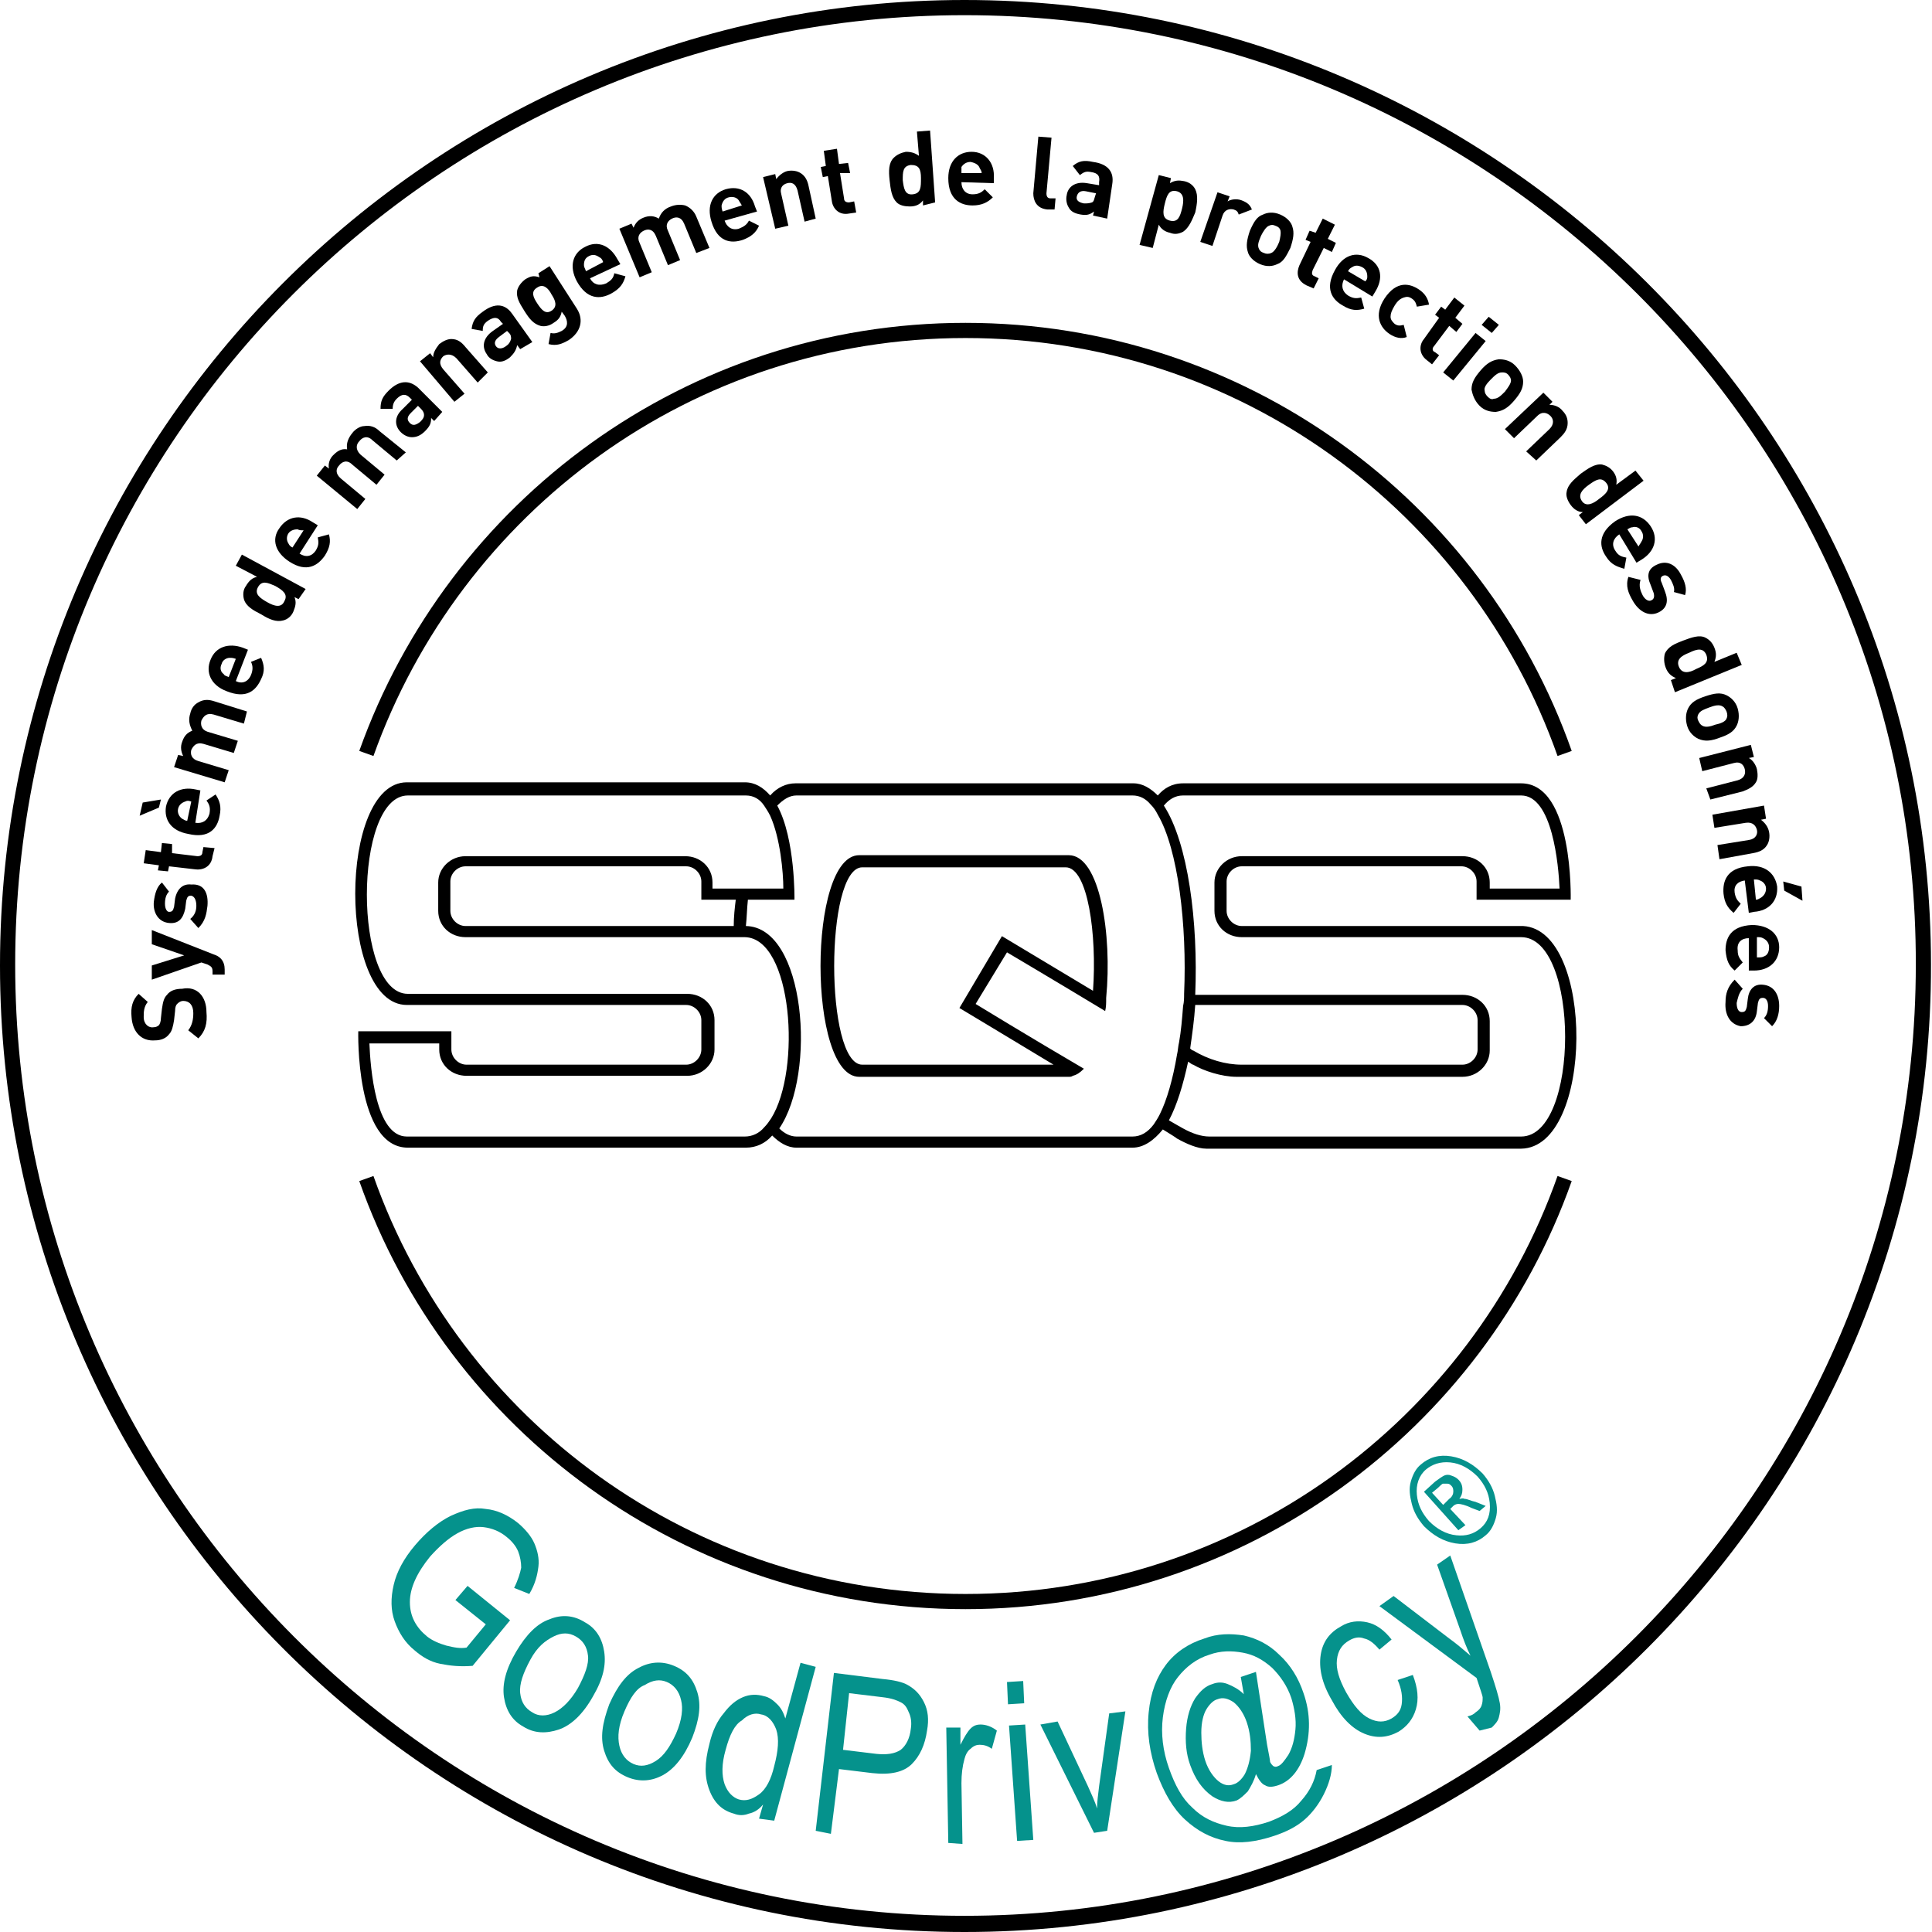 <?xml version="1.0" encoding="utf-8"?>
<!-- Generator: Adobe Illustrator 22.1.0, SVG Export Plug-In . SVG Version: 6.00 Build 0)  -->
<svg version="1.1" xmlns="http://www.w3.org/2000/svg" xmlns:xlink="http://www.w3.org/1999/xlink" x="0px" y="0px"
	 viewBox="0 0 190.9 190.9" style="enable-background:new 0 0 190.9 190.9;" xml:space="preserve">
<style type="text/css">
	.st0{fill:#05928C;}
</style>
<g id="Calque_1_1_">
</g>
<g id="Calque_2">
	<path d="M95.3,190.9c-52.6,0-95.3-43-95.3-95.5C0,42.8,42.8,0,95.3,0c52.6,0,95.5,42.8,95.5,95.3
		C190.9,147.9,147.9,190.9,95.3,190.9 M95.3,1.5C43.6,1.5,1.5,43.6,1.5,95.3c0,51.7,42.1,94,93.8,94c51.7,0,94-42.3,94-94
		C189.4,43.6,147.1,1.5,95.3,1.5"/>
	<path d="M105.6,84.5H84.9c-5.1,0-5.1,21.9,0,21.9h20.7c0.1,0,0.3,0,0.4-0.1c0.4-0.1,0.7-0.3,1.1-0.7c-5.3-3.1-10.7-6.4-10.7-6.4
		l0,0c0,0,0,0,0,0l3.1-5.1c0,0,4.9,2.9,9.7,5.8c0.1-0.4,0.1-0.8,0.1-1.3C109.9,92.4,108.7,84.5,105.6,84.5 M108,97.9
		C108,97.9,108,97.9,108,97.9c-4.5-2.7-9-5.4-9-5.4h0l-4.2,7.1l0,0c0,0,4.5,2.7,9.3,5.6H85.2c-3.7,0-3.7-19.5,0-19.5h20.1
		C107.5,85.7,108.4,92.4,108,97.9 M150.5,91.5c-0.1,0-0.1,0-0.2,0c0,0,0,0,0,0h0c0,0,0,0,0,0l-27.6,0c-0.8,0-1.5-0.7-1.5-1.5v-2.9
		c0-0.8,0.7-1.5,1.5-1.5h21.7c0.8,0,1.5,0.7,1.5,1.5v1.8h0.1v0l9.2,0c0,0,0.3-11.5-4.9-11.5h0c0,0,0,0,0,0h-33.4
		c-1.1,0-1.9,0.5-2.5,1.2c-0.7-0.7-1.5-1.2-2.4-1.2H78.6c-0.9,0-1.8,0.4-2.5,1.2c-0.7-0.8-1.5-1.3-2.5-1.3H40.2c-6.8,0-6.8,22,0,22
		l27.6,0c0.8,0,1.5,0.7,1.5,1.5v2.9c0,0.8-0.7,1.5-1.5,1.5H46.1c-0.8,0-1.5-0.7-1.5-1.5v-1.8l-9.2,0c0,0-0.3,11.5,4.9,11.5h33.4
		c1,0,1.9-0.4,2.6-1.2c0.7,0.7,1.5,1.2,2.4,1.2h33.2c1.1,0,2.1-0.7,3-1.8c0.8,0.5,1.3,0.8,1.4,0.9c0.9,0.5,2,1,2.9,1h3v0h28.1
		C157.5,113.4,157.6,91.9,150.5,91.5 M76.2,110.5c-0.2,0.3-0.4,0.6-0.7,0.9c-0.5,0.6-1.2,0.9-1.9,0.9H40.2c-3.1,0-3.6-6.8-3.7-9.2
		h6.9v0.6c0,1.5,1.2,2.6,2.7,2.6h21.8c1.5,0,2.7-1.2,2.7-2.6v-2.9c0-1.5-1.2-2.6-2.7-2.6l-27.6,0c-5.4,0-5.4-19.6,0-19.6h33.4
		c0.8,0,1.4,0.4,1.8,1c0.2,0.3,0.4,0.6,0.6,1c1,2.2,1.3,5.6,1.3,7.2h-7v-0.6c0-1.5-1.2-2.6-2.7-2.6H46c-1.5,0-2.7,1.2-2.7,2.6V90
		c0,1.5,1.2,2.6,2.7,2.6l27.6,0h0C78.3,92.7,79.2,105.7,76.2,110.5 M72.7,88.9c-0.1,0.8-0.2,1.7-0.2,2.6l-26.5,0
		c-0.8,0-1.5-0.7-1.5-1.5v-2.9c0-0.8,0.7-1.5,1.5-1.5h21.8c0.8,0,1.5,0.7,1.5,1.5v1.8L72.7,88.9z M114.6,110.1
		c-0.2,0.4-0.4,0.7-0.6,1c-0.6,0.8-1.3,1.2-2.1,1.2H78.7c-0.6,0-1.2-0.3-1.7-0.8c3.7-5.4,2.6-19.9-3.3-20c0.1-0.9,0.1-1.7,0.2-2.6
		l4.6,0c0,0,0.1-6-1.7-9.3c0.6-0.6,1.2-1,1.9-1h33.2c0.7,0,1.3,0.3,1.8,0.9c0.3,0.3,0.5,0.6,0.7,1c2,3.4,2.9,10.9,2.6,17.7
		c0,0.4,0,0.8-0.1,1.2c-0.1,1.3-0.2,2.5-0.4,3.6c-0.1,0.4-0.1,0.8-0.2,1.2C115.9,106.6,115.3,108.7,114.6,110.1 M150.3,112.3h-28
		h-2.8c-0.8,0-1.7-0.3-2.6-0.8c-0.2-0.1-0.7-0.4-1.4-0.8c0.8-1.5,1.4-3.5,1.9-5.8c0.3,0.2,0.4,0.3,0.5,0.3c1,0.6,2.8,1.2,4.3,1.2
		h0.2v0h22.1c1.5,0,2.7-1.2,2.7-2.6v-2.9c0-1.5-1.2-2.6-2.7-2.6h-26.4c0.3-7.2-0.7-15-3.1-18.7c0.5-0.6,1.1-1,1.9-1h33.4
		c3.1,0,3.7,6.9,3.8,9.2h-6.9v-0.6c0-1.5-1.2-2.6-2.7-2.6h-21.8c-1.5,0-2.7,1.2-2.7,2.6V90c0,1.5,1.2,2.6,2.7,2.6l27.6,0
		C156.1,92.6,156.1,112.3,150.3,112.3 M117.6,103.6c0.2-1.4,0.4-2.8,0.5-4.3l26.4,0c0.8,0,1.5,0.7,1.5,1.5v2.9
		c0,0.8-0.7,1.5-1.5,1.5h-21.8c-1.6,0-3.3-0.5-4.8-1.4C117.8,103.8,117.7,103.7,117.6,103.6"/>
	<g>
		<path d="M95.4,33.4c27,0,50,17.2,58.5,41.3l1.4-0.5c-8.7-24.7-32.3-42.3-59.9-42.3S44.3,49.5,35.5,74.2l1.4,0.5
			C45.5,50.6,68.4,33.4,95.4,33.4z"/>
		<path d="M153.9,116.2c-8.5,24.1-31.5,41.3-58.5,41.3c-27,0-50-17.2-58.5-41.3l-1.4,0.5c8.7,24.7,32.3,42.3,59.9,42.3
			s51.2-17.7,59.9-42.3L153.9,116.2z"/>
	</g>
	<g>
		<path d="M20.4,100c0.1,1.1-0.1,1.9-0.8,2.6l-1-0.8c0.4-0.5,0.5-1.1,0.5-1.7c0-0.8-0.4-1.2-1-1.2c-0.2,0-0.4,0.1-0.6,0.3
			c-0.1,0.1-0.2,0.3-0.2,0.7l-0.1,0.9c-0.1,0.6-0.2,1.1-0.5,1.4c-0.3,0.4-0.8,0.6-1.4,0.6c-1.3,0.1-2.2-0.8-2.3-2.3
			c-0.1-1,0.1-1.7,0.7-2.3l0.9,0.8c-0.4,0.5-0.4,1-0.4,1.5c0,0.7,0.5,1.1,1,1c0.2,0,0.4-0.1,0.5-0.2c0.1-0.1,0.2-0.4,0.2-0.7
			l0.1-0.9c0.1-0.7,0.2-1.1,0.5-1.4c0.3-0.4,0.8-0.6,1.5-0.6C19.5,97.4,20.4,98.5,20.4,100z"/>
		<path d="M21.1,94.3c0.3,0.1,0.5,0.2,0.7,0.4c0.3,0.3,0.4,0.7,0.4,1.1l0,0.5l-1.2,0l0-0.3c0-0.4-0.1-0.5-0.5-0.7l-0.6-0.2L15,96.8
			l0-1.4l3.2-1l-3.2-1.1l0-1.4L21.1,94.3z"/>
		<path d="M20.5,89.5c-0.1,0.8-0.2,1.5-0.9,2.2l-0.8-0.9c0.5-0.4,0.6-0.9,0.6-1.3c0-0.4-0.1-0.9-0.5-1c-0.3,0-0.4,0.1-0.5,0.5
			l-0.1,0.8c-0.2,0.9-0.6,1.5-1.6,1.4c-1.1-0.1-1.6-1.1-1.5-2.1c0.1-0.8,0.3-1.5,0.8-1.9l0.7,0.9c-0.3,0.3-0.4,0.7-0.4,1.2
			c0,0.5,0.2,0.8,0.4,0.8c0.3,0,0.4-0.1,0.5-0.5l0.1-0.8c0.2-1,0.8-1.5,1.6-1.4C20.2,87.3,20.6,88.3,20.5,89.5z"/>
		<path d="M21,84.6c-0.1,1-0.9,1.4-1.7,1.3l-2.6-0.3l-0.1,0.5l-1-0.1l0.1-0.5l-1.5-0.2l0.2-1.3l1.5,0.2l0.1-0.9l1,0.1L17,84.3
			l2.5,0.3c0.3,0,0.5-0.1,0.5-0.4l0.1-0.5l1.1,0.1L21,84.6z"/>
		<path d="M15.7,79.8l-1.9,0.8l0.3-1.3l1.8-0.3L15.7,79.8z M19.3,81.3c0.7,0.1,1.2-0.2,1.4-0.9c0.1-0.6,0-0.9-0.3-1.3l0.9-0.6
			c0.4,0.6,0.6,1.2,0.4,2.1c-0.2,1.2-1,2.3-3.1,1.8c-1.7-0.3-2.4-1.4-2.2-2.7c0.3-1.4,1.5-2,2.9-1.7l0.5,0.1L19.3,81.3z M18.3,79.2
			c-0.3,0.1-0.6,0.3-0.7,0.7c-0.1,0.4,0.1,0.8,0.4,1c0.2,0.1,0.3,0.2,0.5,0.2l0.4-1.9C18.6,79.1,18.5,79.1,18.3,79.2z"/>
		<path d="M24.1,71.5l-3-0.9c-0.7-0.2-1,0.2-1.2,0.6c-0.1,0.4,0,0.9,0.6,1.1l3,0.9l-0.4,1.2l-3-0.9c-0.7-0.2-1,0.2-1.2,0.6
			c-0.1,0.4,0,0.9,0.7,1.1l3,0.9l-0.4,1.2l-5-1.5l0.4-1.2l0.5,0.1c-0.2-0.4-0.3-0.9-0.1-1.4c0.2-0.6,0.5-0.9,1-1.1
			c-0.3-0.6-0.4-1.1-0.2-1.7c0.1-0.5,0.4-0.9,0.8-1.1c0.5-0.3,1-0.3,1.6-0.1l3.2,1L24.1,71.5z"/>
		<path d="M23.3,67.3c0.6,0.3,1.2,0.1,1.5-0.6c0.2-0.5,0.2-0.9,0-1.3l1-0.4c0.3,0.7,0.4,1.3,0,2.1c-0.5,1.1-1.4,2-3.4,1.2
			c-1.6-0.6-2.1-1.9-1.6-3.1c0.5-1.3,1.8-1.7,3.2-1.2l0.5,0.2L23.3,67.3z M22.7,65c-0.3,0-0.7,0.2-0.8,0.6c-0.2,0.4-0.1,0.8,0.2,1
			c0.1,0.2,0.3,0.2,0.5,0.3l0.7-1.8C23,65,22.9,65,22.7,65z"/>
		<path d="M29.5,59.2l-0.4-0.2c0.2,0.5,0.1,0.9-0.1,1.4c-0.2,0.5-0.6,0.8-1,0.9c-0.7,0.2-1.4-0.1-2.2-0.6c-0.8-0.4-1.5-0.8-1.7-1.5
			c-0.1-0.4-0.1-0.9,0.2-1.3c0.3-0.5,0.6-0.8,1.1-0.9l-2.1-1.1l0.6-1.1l6.3,3.4L29.5,59.2z M25.5,58c-0.4,0.7,0.2,1.1,0.9,1.5
			c0.7,0.4,1.4,0.6,1.7-0.1c0.4-0.7-0.2-1.1-0.9-1.5C26.5,57.6,25.9,57.3,25.5,58z"/>
		<path d="M29.6,54.7c0.6,0.4,1.2,0.3,1.6-0.3c0.3-0.5,0.3-0.8,0.2-1.3l1.1-0.3c0.2,0.7,0.1,1.3-0.4,2.1c-0.7,1-1.8,1.7-3.5,0.6
			c-1.4-0.9-1.8-2.2-1-3.3c0.8-1.2,2.1-1.4,3.3-0.6l0.5,0.3L29.6,54.7z M29.4,52.3c-0.3,0-0.7,0.1-0.9,0.4s-0.2,0.7,0,1
			c0.1,0.2,0.2,0.3,0.4,0.4l1.1-1.7C29.7,52.4,29.6,52.4,29.4,52.3z"/>
		<path d="M39.2,45.5l-2.4-2c-0.5-0.5-1-0.3-1.3,0.1c-0.3,0.3-0.4,0.8,0.1,1.3l2.4,2l-0.8,1l-2.4-2c-0.5-0.5-1-0.3-1.3,0.1
			c-0.3,0.3-0.4,0.8,0.2,1.3l2.4,2l-0.8,1l-4-3.3l0.8-1l0.4,0.3c-0.1-0.5,0.1-1,0.4-1.3c0.4-0.4,0.8-0.7,1.4-0.6
			c-0.1-0.6,0.1-1.1,0.5-1.6c0.3-0.4,0.8-0.7,1.2-0.7c0.6-0.1,1.1,0.1,1.5,0.5l2.6,2.1L39.2,45.5z"/>
		<path d="M42.9,41.6l-0.3-0.3c0,0.5-0.1,0.8-0.6,1.3c-0.4,0.4-0.8,0.6-1.3,0.6c-0.4,0-0.8-0.2-1.1-0.5c-0.6-0.6-0.7-1.5,0.2-2.3
			l0.9-0.9l-0.2-0.2c-0.4-0.4-0.8-0.4-1.3,0.1c-0.3,0.3-0.4,0.6-0.4,1l-1.2,0c0-0.8,0.2-1.2,0.8-1.8c1-1,2-1.1,2.9-0.3l2.4,2.4
			L42.9,41.6z M41.3,40.1l-0.7,0.7c-0.4,0.4-0.4,0.7-0.1,1c0.3,0.3,0.6,0.2,1-0.1c0.2-0.2,0.4-0.4,0.4-0.7c0-0.2-0.1-0.4-0.3-0.6
			L41.3,40.1z"/>
		<path d="M47.2,37.8l-2.1-2.4c-0.5-0.5-1-0.4-1.3-0.2c-0.3,0.3-0.5,0.7,0,1.3l2.1,2.4l-1,0.8l-3.4-4l1-0.8l0.3,0.4
			c0-0.5,0.3-0.9,0.6-1.3c0.4-0.3,0.8-0.5,1.2-0.5c0.6,0,1,0.3,1.4,0.8l2.2,2.5L47.2,37.8z"/>
		<path d="M51.4,34.5l-0.3-0.4c-0.1,0.5-0.3,0.8-0.7,1.2c-0.5,0.4-0.9,0.5-1.3,0.4c-0.4-0.1-0.8-0.3-1-0.7c-0.5-0.7-0.4-1.6,0.6-2.3
			l1-0.7l-0.2-0.2c-0.3-0.5-0.7-0.5-1.3-0.1c-0.4,0.3-0.5,0.5-0.5,1l-1.1-0.2c0.1-0.8,0.4-1.2,1.1-1.7c1.2-0.9,2.2-0.8,2.9,0.2
			l2,2.8L51.4,34.5z M50.1,32.7l-0.8,0.6c-0.4,0.3-0.5,0.6-0.3,0.9c0.2,0.3,0.6,0.3,1,0c0.3-0.2,0.4-0.4,0.5-0.7
			c0-0.2,0-0.4-0.2-0.6L50.1,32.7z"/>
		<path d="M56.2,33.6c-0.7,0.4-1.2,0.6-2,0.4l0.2-1.1c0.4,0.1,0.7,0,1.1-0.2c0.7-0.4,0.6-1,0.3-1.5l-0.3-0.4
			c-0.1,0.5-0.3,0.8-0.8,1.1c-0.4,0.3-0.9,0.4-1.3,0.3c-0.7-0.2-1.1-0.7-1.6-1.5c-0.5-0.8-0.8-1.3-0.7-2c0.1-0.4,0.4-0.8,0.8-1.1
			c0.5-0.3,0.8-0.4,1.4-0.2L53.2,27l1.1-0.7l2.7,4.2C57.7,31.6,57.4,32.8,56.2,33.6z M53.1,28.4c-0.7,0.4-0.4,1,0,1.6
			c0.4,0.6,0.8,1.1,1.4,0.7s0.4-1,0-1.6C54.2,28.5,53.7,28,53.1,28.4z"/>
		<path d="M58.3,27.5c0.3,0.6,0.9,0.8,1.6,0.5c0.5-0.3,0.7-0.5,0.8-1l1.1,0.3c-0.2,0.7-0.5,1.2-1.4,1.7c-1.1,0.6-2.4,0.6-3.4-1.2
			c-0.8-1.5-0.4-2.8,0.8-3.4c1.3-0.7,2.5-0.1,3.2,1.2l0.3,0.5L58.3,27.5z M59.2,25.4c-0.3-0.2-0.6-0.3-1-0.1
			c-0.4,0.2-0.5,0.5-0.5,0.9c0,0.2,0.1,0.3,0.2,0.6l1.7-0.9C59.5,25.6,59.4,25.5,59.2,25.4z"/>
		<path d="M68.8,25l-1.2-2.9c-0.3-0.7-0.8-0.7-1.2-0.5c-0.4,0.2-0.7,0.6-0.4,1.2l1.2,2.9L66,26.2l-1.2-2.9c-0.3-0.7-0.8-0.7-1.2-0.5
			s-0.7,0.6-0.4,1.2l1.2,2.9l-1.2,0.5l-2-4.8l1.2-0.5l0.2,0.4c0.2-0.5,0.5-0.8,1-1c0.5-0.2,1-0.2,1.5,0.1c0.2-0.6,0.6-1,1.2-1.2
			c0.5-0.2,1-0.2,1.4-0.1c0.5,0.2,0.9,0.6,1.1,1.1l1.3,3.1L68.8,25z"/>
		<path d="M71.6,21.8c0.2,0.6,0.7,1,1.4,0.8c0.5-0.2,0.8-0.4,1-0.8l1,0.5c-0.3,0.7-0.8,1.1-1.6,1.4c-1.2,0.4-2.5,0.2-3.1-1.8
			c-0.5-1.6,0.1-2.8,1.4-3.2c1.4-0.4,2.5,0.3,2.9,1.7l0.2,0.5L71.6,21.8z M73,19.8c-0.2-0.3-0.6-0.4-1-0.3c-0.4,0.1-0.6,0.4-0.7,0.8
			c0,0.2,0,0.3,0.1,0.6l1.9-0.6C73.2,20.1,73.1,20,73,19.8z"/>
		<path d="M79.5,21.9l-0.7-3.1c-0.2-0.7-0.6-0.8-1-0.7s-0.8,0.4-0.6,1.1l0.7,3.1l-1.3,0.3l-1.2-5.1l1.2-0.3l0.1,0.5
			c0.3-0.4,0.7-0.7,1.1-0.8c0.5-0.1,1,0,1.3,0.2c0.5,0.3,0.7,0.8,0.8,1.3l0.7,3.2L79.5,21.9z"/>
		<path d="M83.9,21.1c-1,0.2-1.6-0.5-1.7-1.2l-0.4-2.5l-0.5,0.1l-0.2-1l0.5-0.1l-0.2-1.5l1.3-0.2l0.2,1.5l0.9-0.1l0.2,1L83,17.1
			l0.4,2.5c0,0.3,0.2,0.4,0.5,0.4l0.5-0.1l0.2,1.1L83.9,21.1z"/>
		<path d="M91.2,20.3l0-0.5c-0.3,0.4-0.7,0.6-1.3,0.6c-0.5,0-1-0.1-1.3-0.4c-0.5-0.5-0.6-1.3-0.7-2.2c-0.1-0.9-0.1-1.7,0.4-2.2
			c0.3-0.3,0.7-0.5,1.2-0.6c0.5,0,0.9,0.1,1.3,0.4l-0.2-2.4l1.3-0.1l0.5,7.1L91.2,20.3z M90,16.3c-0.8,0.1-0.8,0.7-0.8,1.5
			c0.1,0.8,0.2,1.5,1,1.4c0.8-0.1,0.8-0.7,0.8-1.6S90.8,16.3,90,16.3z"/>
		<path d="M95,18c0,0.7,0.4,1.2,1.1,1.2c0.6,0,0.9-0.2,1.2-0.5l0.8,0.8c-0.5,0.5-1.1,0.8-2,0.8c-1.2,0-2.4-0.6-2.4-2.7
			c0-1.7,1-2.6,2.3-2.6c1.4,0,2.3,1.1,2.2,2.6l0,0.5L95,18z M96.8,16.6c-0.1-0.3-0.4-0.5-0.9-0.6c-0.4,0-0.7,0.2-0.9,0.5
			C95,16.8,95,16.9,95,17.1l2,0C97,16.9,96.9,16.8,96.8,16.6z"/>
		<path d="M103.5,20.7c-1.1-0.1-1.4-0.9-1.4-1.6l0.5-5.6l1.3,0.1l-0.5,5.5c0,0.3,0.1,0.5,0.4,0.5l0.5,0l-0.1,1.1L103.5,20.7z"/>
		<path d="M108,21.3l0.1-0.4c-0.4,0.3-0.7,0.4-1.3,0.3c-0.6-0.1-1-0.3-1.2-0.7c-0.2-0.3-0.3-0.8-0.2-1.2c0.1-0.8,0.8-1.4,2-1.2
			l1.2,0.2l0-0.3c0.1-0.6-0.1-0.9-0.8-1c-0.5-0.1-0.7,0-1.1,0.3l-0.7-0.9c0.6-0.5,1.1-0.6,2-0.4c1.5,0.2,2.1,1,1.9,2.2l-0.5,3.4
			L108,21.3z M108.3,19.1l-1-0.2c-0.5-0.1-0.8,0.1-0.9,0.5c-0.1,0.4,0.2,0.6,0.7,0.7c0.3,0,0.5,0,0.8-0.1c0.2-0.1,0.2-0.3,0.3-0.6
			L108.3,19.1z"/>
		<path d="M116.9,22.9c-0.4,0.2-0.8,0.3-1.3,0.1c-0.5-0.1-0.9-0.4-1.1-0.8l-0.6,2.3l-1.3-0.3l1.9-6.9l1.2,0.3l-0.1,0.5
			c0.5-0.3,0.9-0.3,1.4-0.2c0.5,0.1,0.9,0.4,1.1,0.8c0.3,0.6,0.2,1.4,0,2.3C117.8,21.7,117.5,22.5,116.9,22.9z M116.3,18.9
			c-0.8-0.2-1,0.4-1.2,1.2c-0.2,0.8-0.3,1.5,0.5,1.7c0.8,0.2,1-0.4,1.2-1.2C117,19.8,117,19.1,116.3,18.9z"/>
		<path d="M122.4,21.2c-0.1-0.3-0.2-0.4-0.5-0.5c-0.4-0.1-0.9,0-1.1,0.6l-1,3l-1.2-0.4l1.7-4.9l1.2,0.4l-0.2,0.5
			c0.3-0.2,0.9-0.3,1.4-0.1c0.5,0.2,0.8,0.4,1,0.9L122.4,21.2z"/>
		<path d="M126.2,26.1c-0.4,0.2-1,0.3-1.7,0s-1.1-0.8-1.2-1.2c-0.2-0.6-0.1-1.2,0.2-2.1c0.4-0.9,0.7-1.4,1.3-1.6
			c0.4-0.2,1-0.3,1.7,0s1.1,0.8,1.2,1.2c0.2,0.6,0.1,1.2-0.2,2.1C127.1,25.3,126.8,25.9,126.2,26.1z M126.5,22.7
			c-0.1-0.2-0.2-0.3-0.5-0.4c-0.2-0.1-0.4-0.1-0.6,0c-0.3,0.1-0.6,0.6-0.8,1c-0.2,0.5-0.4,0.9-0.2,1.3c0.1,0.2,0.2,0.3,0.5,0.4
			c0.2,0.1,0.5,0.1,0.7,0c0.3-0.1,0.6-0.6,0.8-1.1C126.5,23.5,126.6,23,126.5,22.7z"/>
		<path d="M129.1,28.2c-1-0.5-1-1.3-0.7-2l1.1-2.3l-0.5-0.2l0.4-0.9L130,23l0.7-1.4l1.2,0.6l-0.7,1.4L132,24l-0.4,0.9l-0.8-0.4
			l-1.1,2.2c-0.1,0.3-0.1,0.5,0.2,0.6l0.4,0.2l-0.5,1L129.1,28.2z"/>
		<path d="M132.8,27.6c-0.3,0.6-0.2,1.2,0.4,1.6c0.5,0.3,0.8,0.3,1.3,0.2l0.3,1.1c-0.7,0.2-1.3,0.2-2.1-0.3
			c-1.1-0.6-1.8-1.7-0.8-3.5c0.8-1.5,2.1-1.9,3.3-1.2c1.3,0.7,1.5,2,0.7,3.3l-0.3,0.5L132.8,27.6z M135.1,27.3
			c0-0.3-0.1-0.7-0.5-0.9c-0.4-0.2-0.7-0.2-1,0c-0.2,0.1-0.3,0.2-0.4,0.4l1.7,1C135.1,27.6,135.1,27.5,135.1,27.3z"/>
		<path d="M137.3,33c-0.9-0.6-1.6-1.8-0.5-3.5c1.2-1.8,2.5-1.5,3.4-0.9c0.6,0.4,0.9,0.9,1,1.5l-1.2,0.2c-0.1-0.4-0.2-0.6-0.5-0.8
			c-0.3-0.2-0.5-0.2-0.8-0.1c-0.3,0.1-0.6,0.3-0.9,0.8c-0.3,0.5-0.4,0.8-0.4,1.1c0,0.3,0.2,0.5,0.4,0.7c0.3,0.2,0.5,0.2,0.9,0.1
			l0.3,1.2C138.5,33.5,137.9,33.4,137.3,33z"/>
		<path d="M141,35.6c-0.8-0.6-0.8-1.5-0.3-2.1l1.5-2.1l-0.4-0.3l0.6-0.8l0.4,0.3l0.9-1.2l1,0.8l-0.9,1.2l0.7,0.6l-0.6,0.8l-0.7-0.6
			l-1.5,2c-0.2,0.2-0.2,0.5,0.1,0.6l0.4,0.3l-0.7,0.9L141,35.6z"/>
		<path d="M142.6,36.8l3.2-3.9l1,0.8l-3.2,3.9L142.6,36.8z M146.4,32.1l0.7-0.8l1,0.8l-0.7,0.8L146.4,32.1z"/>
		<path d="M147.8,40.7c-0.5,0-1.1-0.1-1.6-0.6s-0.7-1.1-0.8-1.6c0-0.7,0.3-1.2,0.9-1.9c0.6-0.7,1.1-1,1.8-1.1c0.5,0,1.1,0.1,1.6,0.6
			s0.8,1.1,0.8,1.6c0,0.7-0.3,1.2-0.9,1.9C149,40.3,148.5,40.6,147.8,40.7z M149.3,37.6c0-0.2-0.1-0.4-0.3-0.6
			c-0.2-0.2-0.4-0.2-0.6-0.2c-0.4,0-0.7,0.3-1.1,0.7c-0.4,0.4-0.7,0.8-0.6,1.1c0,0.2,0.1,0.4,0.3,0.6c0.2,0.2,0.4,0.3,0.6,0.2
			c0.4,0,0.7-0.3,1.1-0.7C149,38.3,149.3,37.9,149.3,37.6z"/>
		<path d="M150.8,44.6l2.3-2.2c0.5-0.5,0.4-1,0.1-1.3c-0.3-0.3-0.8-0.5-1.3,0l-2.3,2.2l-0.9-0.9l3.8-3.6l0.9,0.9l-0.3,0.3
			c0.5,0,1,0.2,1.3,0.6c0.4,0.4,0.5,0.8,0.5,1.2c0,0.6-0.3,1-0.7,1.4l-2.4,2.3L150.8,44.6z"/>
		<path d="M156,50.9l0.4-0.3c-0.5,0-0.9-0.3-1.2-0.7c-0.3-0.4-0.5-0.9-0.4-1.3c0.1-0.7,0.7-1.2,1.4-1.8c0.7-0.5,1.4-1,2.1-0.9
			c0.4,0.1,0.8,0.3,1.1,0.7c0.3,0.4,0.4,0.8,0.3,1.3l1.9-1.4l0.8,1l-5.7,4.3L156,50.9z M158.7,47.7c-0.5-0.6-1-0.3-1.7,0.2
			c-0.7,0.5-1.1,1-0.7,1.6s1.1,0.3,1.7-0.2C158.7,48.8,159.2,48.3,158.7,47.7z"/>
		<path d="M160,52.8c-0.6,0.4-0.8,1-0.4,1.6c0.3,0.5,0.6,0.6,1.1,0.7l-0.2,1.1c-0.7-0.2-1.3-0.4-1.8-1.2c-0.7-1-0.8-2.3,0.9-3.5
			c1.4-0.9,2.7-0.7,3.5,0.5c0.8,1.2,0.4,2.5-0.9,3.3l-0.5,0.3L160,52.8z M162.2,53.5c0.2-0.3,0.2-0.7,0-1c-0.2-0.4-0.6-0.5-0.9-0.4
			c-0.2,0-0.3,0.1-0.5,0.2l1.1,1.7C162,53.8,162.1,53.7,162.2,53.5z"/>
		<path d="M161.3,59.3c-0.4-0.7-0.7-1.4-0.4-2.3l1.2,0.3c-0.2,0.6,0,1.1,0.2,1.5c0.2,0.4,0.6,0.7,0.9,0.5c0.2-0.1,0.3-0.3,0.2-0.7
			l-0.3-0.8c-0.4-0.9-0.3-1.6,0.6-2c1-0.5,1.9,0,2.4,1c0.4,0.7,0.6,1.4,0.4,2l-1.1-0.3c0.1-0.4-0.1-0.8-0.3-1.2
			c-0.3-0.5-0.6-0.5-0.8-0.4c-0.2,0.1-0.3,0.3-0.1,0.7l0.3,0.8c0.4,1,0.2,1.7-0.6,2.1C162.9,61,161.9,60.4,161.3,59.3z"/>
		<path d="M165.1,67.2l0.5-0.2c-0.5-0.2-0.8-0.5-1-1c-0.2-0.5-0.2-1-0.1-1.4c0.3-0.7,1-1,1.8-1.3c0.8-0.3,1.6-0.6,2.2-0.3
			c0.4,0.2,0.7,0.5,0.9,1c0.2,0.5,0.2,0.9,0,1.4l2.2-0.9l0.5,1.2l-6.6,2.7L165.1,67.2z M168.6,64.7c-0.3-0.7-0.9-0.6-1.7-0.2
			c-0.8,0.3-1.3,0.7-1,1.4c0.3,0.7,1,0.6,1.7,0.2C168.3,65.8,168.9,65.5,168.6,64.7z"/>
		<path d="M167.8,73c-0.4-0.2-0.9-0.6-1.1-1.3c-0.2-0.7-0.1-1.3,0.1-1.7c0.3-0.6,0.8-0.9,1.7-1.2c0.9-0.3,1.5-0.4,2.1-0.1
			c0.4,0.2,0.9,0.6,1.1,1.3c0.2,0.7,0.1,1.3-0.1,1.7c-0.3,0.6-0.8,0.9-1.7,1.2C169.1,73.2,168.5,73.3,167.8,73z M170.6,71
			c0.1-0.2,0.1-0.4,0-0.7c-0.1-0.2-0.2-0.4-0.4-0.5c-0.3-0.2-0.8-0.1-1.3,0.1c-0.5,0.2-0.9,0.3-1.1,0.7c-0.1,0.2-0.1,0.4,0,0.6
			c0.1,0.2,0.2,0.4,0.4,0.5c0.3,0.2,0.8,0.1,1.3-0.1C170,71.5,170.5,71.3,170.6,71z"/>
		<path d="M168.6,77.9l3.1-0.8c0.7-0.2,0.8-0.7,0.7-1.1c-0.1-0.4-0.4-0.8-1.1-0.6l-3.1,0.8l-0.3-1.3l5.1-1.3l0.3,1.2l-0.5,0.1
			c0.4,0.2,0.7,0.7,0.8,1.1c0.1,0.5,0.1,1-0.1,1.3c-0.3,0.5-0.8,0.7-1.3,0.9l-3.2,0.8L168.6,77.9z"/>
		<path d="M169.7,83.5l3.1-0.5c0.7-0.1,0.9-0.6,0.8-1c-0.1-0.4-0.4-0.8-1.1-0.7l-3.1,0.5l-0.2-1.3l5.1-0.9l0.2,1.3l-0.5,0.1
			c0.4,0.3,0.7,0.7,0.8,1.2c0.1,0.5,0,1-0.2,1.3c-0.3,0.5-0.8,0.7-1.4,0.8l-3.3,0.6L169.7,83.5z"/>
		<path d="M172.4,87c-0.7,0.1-1.1,0.5-1,1.2c0.1,0.6,0.3,0.8,0.6,1.1l-0.7,0.9c-0.6-0.5-0.9-1-1-1.9c-0.1-1.2,0.3-2.5,2.4-2.7
			c1.7-0.2,2.7,0.7,2.9,2c0.1,1.4-0.8,2.4-2.3,2.5l-0.5,0.1L172.4,87z M174,88.7c0.3-0.2,0.5-0.5,0.5-0.9c0-0.4-0.3-0.7-0.6-0.8
			c-0.2-0.1-0.3-0.1-0.6-0.1l0.2,2C173.7,88.9,173.8,88.8,174,88.7z M176.3,88l-0.1-0.9l1.8,0.5l0.1,1.4L176.3,88z"/>
		<path d="M172.8,92.7c-0.7,0-1.2,0.4-1.1,1.2c0,0.6,0.2,0.8,0.5,1.2l-0.8,0.8c-0.6-0.5-0.8-1-0.9-2c0-1.2,0.5-2.4,2.6-2.5
			c1.7,0,2.7,0.9,2.7,2.2c0,1.4-1,2.3-2.5,2.3l-0.5,0L172.8,92.7z M174.3,94.5c0.3-0.1,0.5-0.4,0.5-0.9c0-0.4-0.2-0.7-0.6-0.9
			c-0.2-0.1-0.3-0.1-0.6-0.1l0,2C174,94.6,174.1,94.6,174.3,94.5z"/>
		<path d="M170.5,99c0-0.8,0.2-1.5,0.9-2.2l0.8,0.9c-0.4,0.4-0.5,1-0.6,1.4c0,0.4,0.1,0.9,0.5,0.9c0.3,0,0.4-0.1,0.5-0.5l0.1-0.8
			c0.1-0.9,0.6-1.5,1.5-1.4c1.1,0.1,1.6,1,1.6,2.1c0,0.8-0.2,1.5-0.7,2l-0.8-0.8c0.3-0.3,0.4-0.7,0.4-1.2c0-0.5-0.2-0.8-0.5-0.8
			c-0.3,0-0.4,0.1-0.5,0.5l-0.1,0.8c-0.1,1-0.7,1.5-1.6,1.5C170.9,101.2,170.4,100.2,170.5,99z"/>
	</g>
</g>
<g id="Calque_3">
	<g>
		<path class="st0" d="M45,158.1l1.2-1.4l4.2,3.4l-3.7,4.5c-1.2,0.1-2.2,0-3.2-0.2s-1.8-0.7-2.5-1.3c-1-0.8-1.6-1.8-2-2.9
			s-0.4-2.3-0.1-3.6c0.3-1.3,1-2.6,2.1-3.9c1.1-1.3,2.3-2.3,3.5-2.9c1.3-0.6,2.4-0.9,3.5-0.7c1.1,0.1,2.2,0.6,3.2,1.4
			c0.7,0.6,1.3,1.3,1.6,2c0.3,0.7,0.5,1.5,0.4,2.3s-0.3,1.7-0.9,2.7l-1.5-0.6c0.4-0.8,0.6-1.5,0.7-2c0-0.5-0.1-1.1-0.3-1.6
			c-0.2-0.5-0.6-1-1.1-1.4c-0.7-0.6-1.5-0.9-2.3-1c-0.8-0.1-1.7,0.1-2.6,0.6s-1.8,1.3-2.7,2.3c-1.3,1.6-2,3.1-2,4.5
			c0,1.4,0.6,2.5,1.7,3.4c0.5,0.4,1.2,0.7,1.9,0.9c0.8,0.2,1.4,0.3,2,0.2l1.9-2.3L45,158.1z"/>
		<path class="st0" d="M51,163.2c1-1.7,2.1-2.8,3.3-3.2c1.2-0.5,2.4-0.4,3.5,0.3c1.1,0.6,1.7,1.6,1.9,2.9c0.2,1.3-0.1,2.7-1.1,4.4
			c-1,1.8-2.2,2.9-3.4,3.3s-2.4,0.4-3.5-0.3c-1.1-0.6-1.7-1.6-1.9-2.9C49.6,166.4,50,164.9,51,163.2z M52.4,164
			c-0.7,1.3-1.1,2.4-1,3.3c0.1,0.9,0.5,1.5,1.2,1.9c0.6,0.4,1.4,0.4,2.2,0c0.8-0.4,1.6-1.2,2.3-2.4c0.7-1.3,1.1-2.4,1-3.2
			c-0.1-0.9-0.5-1.5-1.2-1.9c-0.7-0.4-1.4-0.4-2.2,0S53.1,162.7,52.4,164z"/>
		<path class="st0" d="M60.2,168.4c0.8-1.8,1.7-3,2.9-3.6c1.1-0.6,2.3-0.7,3.5-0.2c1.2,0.5,1.9,1.3,2.3,2.6s0.2,2.7-0.5,4.5
			c-0.8,1.9-1.8,3.1-2.9,3.7c-1.1,0.6-2.3,0.7-3.5,0.2c-1.2-0.5-1.9-1.3-2.3-2.6S59.5,170.3,60.2,168.4z M61.7,169.1
			c-0.6,1.4-0.7,2.5-0.5,3.4c0.2,0.9,0.7,1.5,1.4,1.8c0.7,0.3,1.4,0.2,2.2-0.3c0.8-0.5,1.4-1.4,2-2.7c0.6-1.4,0.7-2.5,0.5-3.3
			c-0.2-0.9-0.7-1.5-1.4-1.8c-0.7-0.3-1.4-0.2-2.2,0.3C62.9,166.8,62.3,167.7,61.7,169.1z"/>
		<path class="st0" d="M75,179.7l0.4-1.4c-0.4,0.5-0.9,0.8-1.4,0.9c-0.5,0.2-1,0.2-1.5,0c-1.1-0.3-1.9-1-2.4-2.3s-0.5-2.7,0-4.6
			c0.3-1.3,0.8-2.3,1.4-3c0.6-0.8,1.2-1.3,1.9-1.6c0.7-0.3,1.4-0.3,2.1-0.1c0.5,0.1,0.9,0.4,1.3,0.8c0.4,0.4,0.6,0.8,0.8,1.4
			l1.5-5.5l1.5,0.4l-4.1,15.2L75,179.7z M71.7,172.9c-0.4,1.4-0.4,2.5-0.1,3.4c0.3,0.8,0.8,1.3,1.4,1.5c0.7,0.2,1.3,0,2-0.5
			c0.7-0.5,1.2-1.5,1.5-2.8c0.4-1.5,0.5-2.7,0.2-3.6c-0.3-0.8-0.8-1.4-1.5-1.5c-0.6-0.2-1.3,0-1.9,0.6
			C72.6,170.4,72.1,171.4,71.7,172.9z"/>
		<path class="st0" d="M80.6,180.9l1.8-15.6l4.8,0.6c1.1,0.1,2,0.3,2.5,0.6c0.7,0.4,1.2,0.9,1.6,1.7c0.4,0.8,0.5,1.7,0.3,2.8
			c-0.2,1.4-0.7,2.5-1.5,3.3s-2.1,1.1-3.9,0.9l-3.3-0.4l-0.8,6.4L80.6,180.9z M83.3,172.9l3.3,0.4c1,0.1,1.8,0,2.4-0.4
			c0.5-0.4,0.9-1.1,1-2.1c0.1-0.6,0-1.2-0.2-1.6c-0.2-0.5-0.4-0.8-0.8-1s-0.9-0.4-1.8-0.5l-3.3-0.4L83.3,172.9z"/>
		<path class="st0" d="M93.7,182.1l-0.2-11.4l1.4,0l0,1.7c0.4-0.8,0.7-1.3,1-1.6c0.3-0.3,0.6-0.4,1-0.4c0.5,0,1.1,0.2,1.6,0.6
			l-0.5,1.8c-0.4-0.3-0.8-0.4-1.2-0.4c-0.3,0-0.6,0.1-0.9,0.4c-0.3,0.2-0.5,0.6-0.6,1c-0.2,0.7-0.3,1.5-0.3,2.4l0.1,6L93.7,182.1z"
			/>
		<path class="st0" d="M99.6,168.4l-0.1-2.2l1.6-0.1l0.1,2.2L99.6,168.4z M100.5,181.9l-0.8-11.4l1.6-0.1l0.8,11.4L100.5,181.9z"/>
		<path class="st0" d="M108.1,181.1l-5.3-10.7l1.7-0.3l3,6.4c0.3,0.7,0.7,1.5,0.9,2.2c0-0.6,0.1-1.4,0.2-2.2l1-7.2l1.6-0.2
			l-1.8,11.8L108.1,181.1z"/>
		<path class="st0" d="M124.1,175.3c-0.2,0.7-0.5,1.2-0.8,1.7c-0.4,0.4-0.7,0.7-1.1,0.9c-0.8,0.3-1.6,0.1-2.4-0.4
			c-1-0.7-1.7-1.7-2.2-3.1c-0.4-1.1-0.5-2.3-0.4-3.6c0.1-1.2,0.4-2.2,0.9-3c0.5-0.7,1-1.2,1.7-1.4c0.5-0.2,1-0.2,1.5,0
			c0.5,0.2,1.1,0.5,1.6,1l-0.3-1.7l1.5-0.5l1.1,7.2c0.2,1,0.3,1.6,0.3,1.7c0.1,0.2,0.2,0.3,0.3,0.4c0.2,0.1,0.3,0.1,0.5,0
			c0.3-0.1,0.6-0.5,1-1.1c0.4-0.7,0.6-1.5,0.7-2.5c0.1-1-0.1-2.1-0.4-3.1c-0.4-1.2-1.1-2.2-1.9-3c-0.9-0.8-1.8-1.3-2.9-1.5
			c-1.1-0.2-2.2-0.2-3.3,0.2c-1.3,0.4-2.3,1.2-3.1,2.2c-0.8,1-1.3,2.4-1.5,4s0,3.3,0.6,5c0.6,1.7,1.3,3,2.3,3.9c1,1,2.1,1.5,3.4,1.8
			s2.7,0.1,4.2-0.4c1.3-0.5,2.4-1.1,3.2-2.1c0.8-0.9,1.3-1.9,1.5-3l1.5-0.5c0,0.9-0.3,1.9-0.8,2.9c-0.5,1-1.2,1.9-1.9,2.5
			c-0.8,0.7-1.8,1.2-3,1.6c-1.8,0.6-3.4,0.8-4.8,0.5c-1.5-0.3-2.8-1-4-2.1c-1.2-1.1-2.1-2.7-2.8-4.6c-0.7-2-1-4-0.8-6
			s0.8-3.5,1.7-4.7c0.9-1.2,2.2-2.1,3.8-2.6c1.3-0.5,2.6-0.5,3.9-0.3c1.3,0.3,2.5,0.9,3.5,1.9c1.1,1,1.9,2.3,2.4,3.8
			c0.7,2,0.7,4,0.1,6c-0.5,1.6-1.4,2.7-2.6,3.1c-0.6,0.2-1,0.2-1.3,0C124.7,176.3,124.4,175.9,124.1,175.3z M119.1,174
			c0.3,0.9,0.8,1.6,1.3,2s1,0.5,1.5,0.3c0.4-0.1,0.8-0.5,1.1-1c0.3-0.6,0.5-1.3,0.6-2.3c0-1-0.1-1.9-0.4-2.8c-0.3-0.9-0.8-1.6-1.3-2
			c-0.6-0.4-1.1-0.5-1.6-0.3c-0.4,0.1-0.8,0.5-1.1,1s-0.5,1.3-0.5,2.3C118.7,172.1,118.8,173.1,119.1,174z"/>
		<path class="st0" d="M138.1,166l1.5-0.5c0.5,1.3,0.6,2.4,0.3,3.4c-0.3,1-0.9,1.7-1.7,2.2c-1.1,0.6-2.2,0.7-3.4,0.2
			s-2.3-1.6-3.2-3.3c-1-1.7-1.3-3.2-1.1-4.5c0.2-1.3,0.9-2.2,2-2.8c0.8-0.5,1.7-0.6,2.6-0.4c0.9,0.2,1.7,0.8,2.4,1.7l-1.2,1
			c-0.5-0.6-1-1-1.5-1.1c-0.5-0.2-1-0.1-1.5,0.2c-0.7,0.4-1.1,1-1.2,1.9c-0.1,0.9,0.2,1.9,0.9,3.2c0.8,1.4,1.5,2.2,2.3,2.6
			c0.8,0.4,1.5,0.4,2.2,0c0.5-0.3,0.9-0.7,1-1.4C138.6,167.7,138.5,166.9,138.1,166z"/>
		<path class="st0" d="M146.2,171l-1.2-1.4c0.4-0.1,0.6-0.2,0.8-0.4c0.3-0.2,0.5-0.4,0.6-0.7s0.1-0.5,0.1-0.8c0-0.1-0.2-0.7-0.6-1.9
			l-9.6-7.1l1.4-1l5.5,4.2c0.7,0.5,1.4,1.1,2.1,1.7c-0.4-0.8-0.7-1.6-1-2.5l-2.3-6.5l1.3-0.9l4,11.5c0.5,1.5,0.8,2.5,0.9,3.1
			c0.1,0.6,0,1-0.1,1.4c-0.1,0.4-0.4,0.7-0.7,1C147,170.8,146.6,170.9,146.2,171z"/>
		<path class="st0" d="M140.4,144.7c0.8-0.7,1.8-1,3-0.8s2.2,0.8,3.1,1.7c0.6,0.7,1,1.4,1.2,2.2c0.2,0.8,0.3,1.5,0.1,2.2
			c-0.2,0.7-0.5,1.3-1,1.7c-0.8,0.7-1.8,1-3,0.8c-1.2-0.2-2.2-0.8-3.1-1.7c-0.6-0.7-1-1.4-1.2-2.2c-0.2-0.8-0.3-1.5-0.1-2.2
			C139.6,145.7,139.9,145.1,140.4,144.7z M140.9,145.2c-0.7,0.6-1,1.5-0.9,2.5c0.1,1,0.5,1.8,1.2,2.6c0.8,0.8,1.7,1.3,2.7,1.4
			c0.9,0.1,1.7-0.1,2.4-0.7c0.7-0.6,1-1.4,0.9-2.5c-0.1-1-0.5-1.8-1.2-2.6c-0.8-0.8-1.7-1.3-2.7-1.4
			C142.3,144.4,141.5,144.7,140.9,145.2z M144.1,151.2l-3.4-3.8l1.1-1c0.4-0.3,0.7-0.5,0.9-0.6c0.2-0.1,0.5-0.1,0.7,0
			c0.3,0.1,0.5,0.2,0.7,0.4c0.3,0.3,0.4,0.6,0.4,1s-0.1,0.6-0.3,0.9c0.2,0,0.3-0.1,0.5,0c0.3,0,0.6,0.2,1.1,0.3l1,0.4l-0.6,0.5
			l-0.8-0.3c-0.6-0.3-1.1-0.4-1.3-0.4c-0.2,0-0.4,0.1-0.5,0.2l-0.3,0.3l1.5,1.6L144.1,151.2z M142.6,148.7l0.6-0.6
			c0.3-0.2,0.4-0.5,0.4-0.7c0-0.2,0-0.4-0.2-0.6c-0.1-0.1-0.2-0.2-0.4-0.2c-0.1,0-0.3,0-0.4,0s-0.3,0.2-0.5,0.4l-0.6,0.5
			L142.6,148.7z"/>
	</g>
</g>
</svg>
